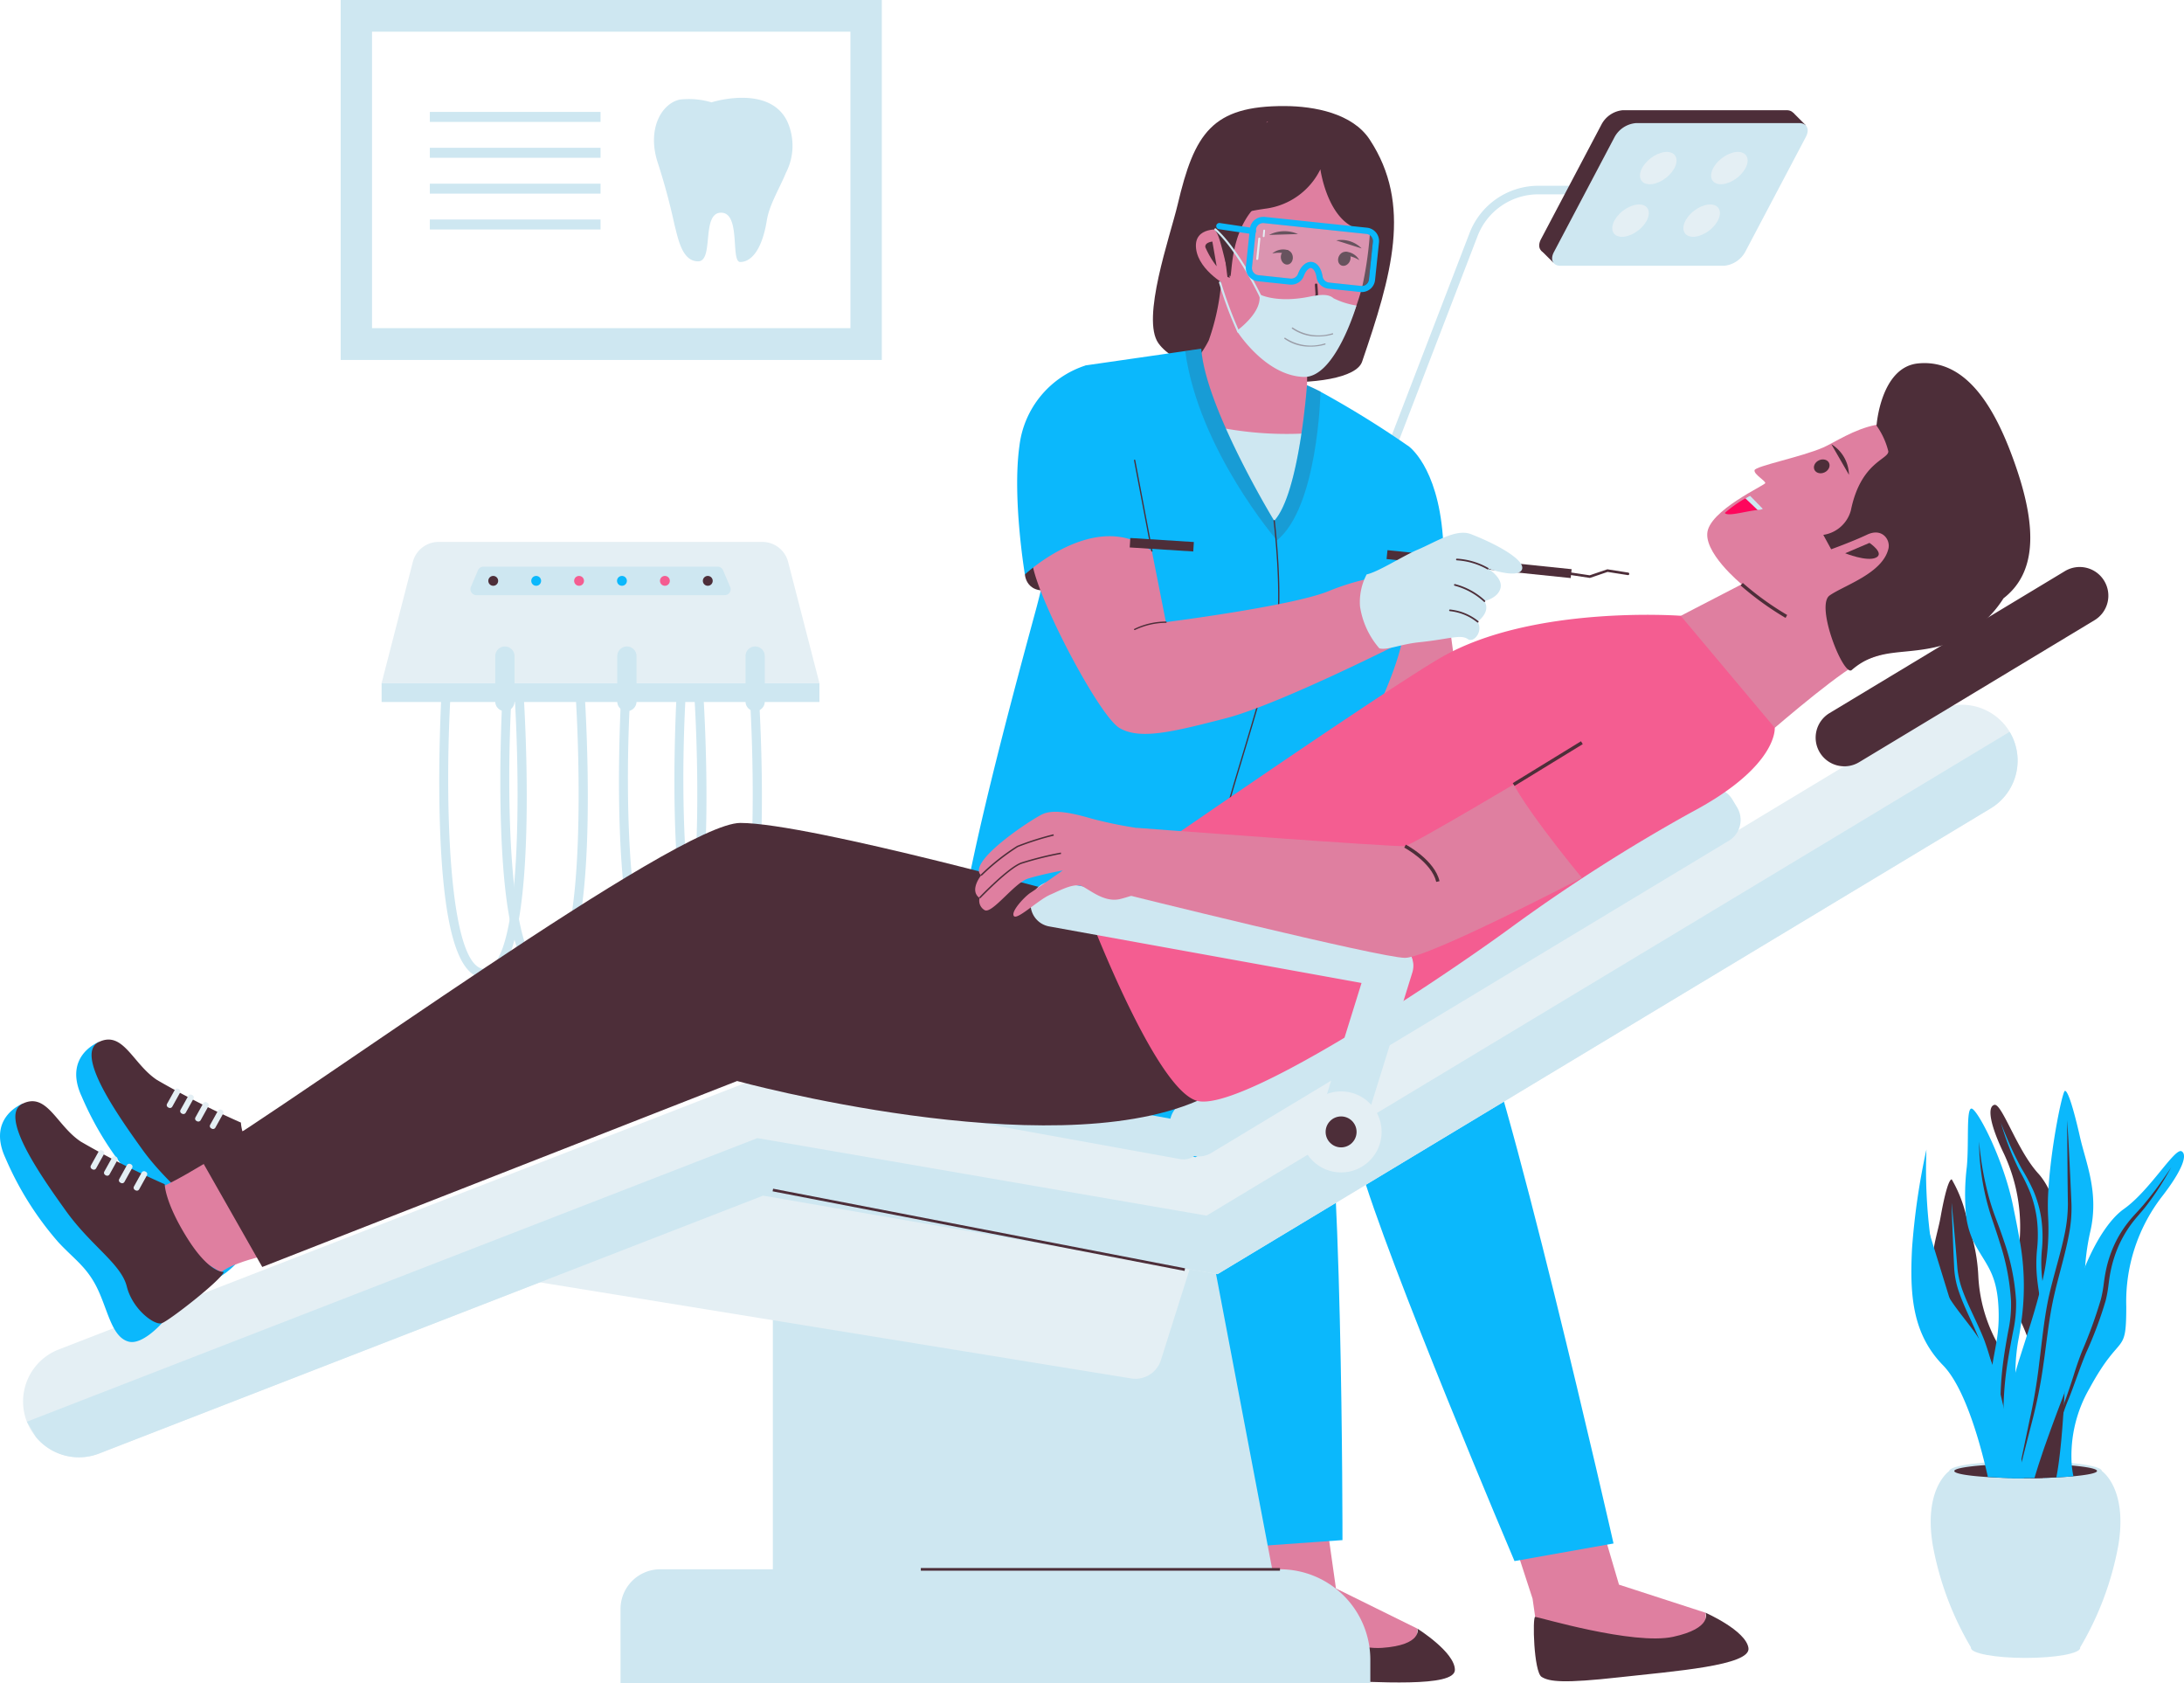 <?xml version="1.0" encoding="UTF-8"?>
<svg xmlns="http://www.w3.org/2000/svg" width="222.038" height="171.085" viewBox="0 0 222.038 171.085">
  <g data-name="Group 86">
    <g data-name="Group 75">
      <path data-name="Path 181" d="m275.615 191.762-.815-.313 25.691-66.774a7.5 7.5 0 0 1 6.953-4.775h12.215v.871h-12.215a6.613 6.613 0 0 0-6.138 4.212z" transform="translate(-151.076 -101.019)" style="fill:#cee7f1"></path>
    </g>
    <g data-name="Group 85">
      <g data-name="Group 76">
        <path data-name="Path 182" d="M339.591 119.4h16.627a2.739 2.739 0 0 0 2.147-1.4l6.174-11.7c.41-.779.113-1.4-.666-1.4h-16.627a2.739 2.739 0 0 0-2.147 1.4l-6.174 11.7c-.41.77-.113 1.4.666 1.4z" transform="translate(-182.255 -93.7)" style="fill:#4d2e39"></path>
      </g>
      <g data-name="Group 77">
        <path data-name="Path 183" d="m339.09 131.979 1.271 1.26.753-1.061-.528-.968z" transform="translate(-182.425 -106.534)" style="fill:#4d2e39"></path>
      </g>
      <g data-name="Group 78">
        <path data-name="Path 184" d="m388.471 105.39 1.291 1.291-1.711.651-.261-1.219z" transform="translate(-206.172 -93.944)" style="fill:#4d2e39"></path>
      </g>
      <g data-name="Group 79">
        <path data-name="Path 185" d="M342.151 121.961h16.627a2.739 2.739 0 0 0 2.147-1.4l6.174-11.7c.41-.779.113-1.4-.666-1.4h-16.627a2.739 2.739 0 0 0-2.147 1.4l-6.174 11.7c-.41.769-.113 1.4.666 1.4z" transform="translate(-183.503 -94.948)" style="fill:#cee7f1"></path>
      </g>
      <g data-name="Group 84">
        <g data-name="Group 80" transform="translate(173.356 14.781)">
          <ellipse data-name="Ellipse 23" cx="2.132" cy="1.266" rx="2.132" ry="1.266" transform="rotate(-37.608 3.82 1.301)" style="fill:#e4eff4"></ellipse>
        </g>
        <g data-name="Group 81" transform="translate(166.126 14.782)">
          <ellipse data-name="Ellipse 24" cx="2.132" cy="1.266" rx="2.132" ry="1.266" transform="rotate(-37.608 3.82 1.301)" style="fill:#e4eff4"></ellipse>
        </g>
        <g data-name="Group 82" transform="translate(170.539 20.121)">
          <ellipse data-name="Ellipse 25" cx="2.132" cy="1.266" rx="2.132" ry="1.266" transform="rotate(-37.608 3.82 1.301)" style="fill:#e4eff4"></ellipse>
        </g>
        <g data-name="Group 83" transform="translate(163.309 20.123)">
          <ellipse data-name="Ellipse 26" cx="2.132" cy="1.266" rx="2.132" ry="1.266" transform="rotate(-37.608 3.82 1.301)" style="fill:#e4eff4"></ellipse>
        </g>
      </g>
    </g>
  </g>
  <g data-name="Group 152">
    <g data-name="Group 94">
      <g data-name="Group 87">
        <path data-name="Path 186" d="m288.9 390.382-1.153-8.152-8.837 1.97 1.09 6.315-.005 1.87 1.737 4.55 15.079.866.384-3.325z" transform="translate(-153.08 -228.935)" style="fill:#df7fa0"></path>
      </g>
      <g data-name="Group 88">
        <path data-name="Path 187" d="m344.315 389.876-2.326-7.9-8.449 3.224 1.988 6.1.266 1.85 2.377 4.248 15.044-1.322-.1-3.346z" transform="translate(-179.719 -228.813)" style="fill:#df7fa0"></path>
      </g>
      <g data-name="Group 89">
        <path data-name="Path 188" d="M355.127 402.96s4.1 1.8 4.365 3.587-7.578 2.357-13.153 2.977-7.086.461-7.88-.046-.943-6.1-.651-6.1 9.981 2.91 14.029 2.029 3.29-2.447 3.29-2.447z" transform="translate(-181.733 -239.044)" style="fill:#4d2e39"></path>
      </g>
      <g data-name="Group 92">
        <g data-name="Group 90">
          <path data-name="Path 189" d="M245.97 276.454c8.659 5.554 8.547 7.978 18.021 9.023 6.471.717 11.1.794 11.1.794.046.169.092.348.143.538 2.777 9.833 15.756 40.366 15.756 40.366l10.068-1.788s-11.185-49.281-14.716-55.419-18.815-11.657-18.815-11.657l-15.3 3.167z" transform="translate(-137.018 -168.51)" style="fill:#0bb8fc"></path>
        </g>
        <g data-name="Group 91">
          <path data-name="Path 190" d="M240.974 265.854c.461 0 16.325 6.861 17.949 12.1 2.3 7.414 2.265 50.48 2.265 50.48l-11.513.815s-4.683-25.629-6.984-38.823c0 0-13.747 5.964-19.358-2.116-5.728-8.26-.256-23.047-.256-23.047z" transform="translate(-124.705 -171.899)" style="fill:#0bb8fc"></path>
        </g>
      </g>
      <g data-name="Group 93">
        <path data-name="Path 191" d="M297.694 404.14s3.8 2.377 3.8 4.181-7.839 1.235-13.445 1.045-7.076-.569-7.793-1.189-.046-6.174.236-6.128 9.453 4.325 13.588 4.038 3.614-1.947 3.614-1.947z" transform="translate(-153.582 -238.599)" style="fill:#4d2e39"></path>
      </g>
    </g>
    <g data-name="Group 127">
      <g data-name="Group 114">
        <g data-name="Group 113">
          <g data-name="Group 96">
            <g data-name="Group 95">
              <path data-name="Path 192" d="M262.655 128.2c3.264 4.55 19.573 5.185 20.705 1.87 2.992-8.752 5.129-15.966.769-22.581-1.747-2.659-5.621-3.387-8.618-3.4-7.409-.036-9.2 2.772-10.9 10-.777 3.271-3.739 11.623-1.956 14.111z" transform="translate(-144.881 -93.309)" style="fill:#4d2e39"></path>
            </g>
          </g>
          <g data-name="Group 97">
            <path data-name="Path 193" d="m266.69 148.088 3.013 3.617s2.547 4.181 2.623 4.171 7.112-1.383 7.112-1.383l.548-3.981.108-10.084-8.685-2.777-.082-.031a23.4 23.4 0 0 1-1.317 6.641 10.357 10.357 0 0 1-3.32 3.827z" transform="translate(-147.123 -109.659)" style="fill:#df7fa0"></path>
          </g>
          <g data-name="Group 98">
            <path data-name="Path 194" d="M273.12 167.38a35.6 35.6 0 0 0 11.877.676c7.05-.676-3.4 12.072-3.4 12.072s-6.492-1.061-6.42-1.45-2.057-11.298-2.057-11.298z" transform="translate(-150.258 -124.171)" style="fill:#cee7f1"></path>
          </g>
          <g data-name="Group 99">
            <path data-name="Path 195" d="M275.818 114.815s-.318 16.079 7.173 17.262c3.336.528 6.015-3.761 7.112-8.3a37.716 37.716 0 0 0 .7-11.1l-10.412-5.5z" transform="translate(-151.573 -94.812)" style="fill:#df7fa0"></path>
          </g>
          <g data-name="Group 100">
            <path data-name="Path 196" d="M286.419 153.064a3.546 3.546 0 0 1-.569-.046 6.1 6.1 0 0 1-4.14-2.931.063.063 0 1 1 .108-.067 5.972 5.972 0 0 0 4.053 2.874 3.5 3.5 0 0 0 1.178-.015.068.068 0 0 1 .077.051.064.064 0 0 1-.051.077 4 4 0 0 1-.656.057z" transform="translate(-154.441 -115.691)" style="fill:#4d2e39"></path>
          </g>
          <g data-name="Group 101" transform="translate(135.8 25.376)">
            <ellipse data-name="Ellipse 27" cx=".738" cy=".61" rx=".738" ry=".61" transform="rotate(-63.97 1.061 .663)" style="fill:#4d2e39"></ellipse>
          </g>
          <g data-name="Group 102">
            <path data-name="Path 197" d="M273.481 118.137c.845-2.116 3.366-2.6 5.452-2.9a7.231 7.231 0 0 0 5.585-4s.927 6.8 5.447 6.179c0 0 1.537-13.081-7.7-11.754-11.665 1.674-8.784 12.475-8.784 12.475z" transform="translate(-150.28 -94.029)" style="fill:#4d2e39"></path>
          </g>
          <g data-name="Group 107">
            <g data-name="Group 106">
              <g data-name="Group 103">
                <path data-name="Path 198" d="M293.038 141.068a.686.686 0 0 1-.1-.005l-.179-.026a.127.127 0 0 1 .036-.251l.179.026a.485.485 0 0 0 .395-.123.471.471 0 0 0 .149-.384l-.061-.876a.127.127 0 0 1 .118-.138h.01a.128.128 0 0 1 .128.118l.061.876a.734.734 0 0 1-.231.589.761.761 0 0 1-.505.194z" transform="translate(-159.779 -110.474)" style="fill:#4d2e39"></path>
              </g>
              <g data-name="Group 104">
                <path data-name="Path 199" d="M288.081 129.191a3.431 3.431 0 0 0-2.941.087z" transform="translate(-156.119 -105.402)" style="fill:#4d2e39"></path>
              </g>
              <g data-name="Group 105">
                <path data-name="Path 200" d="M298.47 130.692a2.886 2.886 0 0 1 2.582.815z" transform="translate(-162.619 -106.257)" style="fill:#4d2e39"></path>
              </g>
            </g>
          </g>
          <g data-name="Group 108">
            <path data-name="Path 201" d="M273.23 128.574s-2.859-.4-2.588 1.927 3.31 3.868 3.31 3.868z" transform="translate(-149.042 -105.236)" style="fill:#df7fa0"></path>
          </g>
          <g data-name="Group 109">
            <path data-name="Path 202" d="M273.12 122.42a2.739 2.739 0 0 1 .83.943c.492.769 1.127 4.463 1.373 4.442s-.128-5.3 3.464-7.86-2.111-2.716-2.111-2.716a26.665 26.665 0 0 0-2.967 2.429c-.015.252-.589 2.762-.589 2.762z" transform="translate(-150.258 -99.717)" style="fill:#4d2e39"></path>
          </g>
          <g data-name="Group 110">
            <path data-name="Path 203" d="M300.21 132.98a1.671 1.671 0 0 1 1.455.861 2.976 2.976 0 0 0-1.23-.451z" transform="translate(-163.468 -107.396)" style="fill:#4d2e39"></path>
          </g>
          <g data-name="Group 111" transform="translate(130.14 25.356)">
            <ellipse data-name="Ellipse 28" cx=".61" cy=".738" rx=".61" ry=".738" transform="rotate(-6.28 1.212 .067)" style="fill:#4d2e39"></ellipse>
          </g>
          <g data-name="Group 112">
            <path data-name="Path 204" d="M287.445 132.628a1.677 1.677 0 0 0-1.665.318 2.989 2.989 0 0 1 1.312-.01z" transform="translate(-156.431 -107.178)" style="fill:#4d2e39"></path>
          </g>
        </g>
      </g>
      <g data-name="Group 115">
        <path data-name="Path 205" d="m312.605 204.58 1.061 7.88 7.317 2.06 2.434 4.34s-12.307 8.075-14.972 7.66-4.535-18.031-4.535-18.031l3.392-5.98z" transform="translate(-165.271 -141.301)" style="fill:#df7fa0"></path>
      </g>
      <g data-name="Group 116">
        <path data-name="Path 206" d="M309.674 171.52s2.962 2 3.51 9.192.646 8.757.646 8.757-6.082 1.937-6.912 1.752-.369-18.067-.369-18.067z" transform="translate(-166.496 -126.19)" style="fill:#0bb8fc"></path>
      </g>
      <g data-name="Group 117">
        <path data-name="Path 207" d="M269.386 175.528c.21 6.979-2.07 10.919-4.9 17.211A154.794 154.794 0 0 0 259 207.5s-5.872 5.165-12.384 5.165c-5.708 0-22.786-1.4-22.786-1.4 1.245-8.854 5.944-25.993 7.742-32.629s5.037-24.717 5.037-24.717l10.1-1.455 1.64-.236c.42 6.01 7.414 17.488 7.414 17.488 2.557-2.767 3.331-13.778 3.331-13.778.42.174.881.4 1.373.646v.01a99.334 99.334 0 0 1 8.931 5.523s-.212 6.422-.012 13.411z" transform="translate(-126.223 -116.784)" style="fill:#0bb8fc"></path>
      </g>
      <g data-name="Group 118" style="opacity:.2">
        <path data-name="Path 208" d="M282.258 156.59v.01c-.01.379-.3 11.764-4.432 15.11 0 0-7.962-9.223-9.325-19.235l1.64-.236c.42 6.01 7.414 17.488 7.414 17.488 2.557-2.767 3.331-13.778 3.331-13.778.414.17.88.4 1.372.641z" transform="translate(-148.005 -116.788)" style="fill:#4d2e39"></path>
      </g>
      <g data-name="Group 119">
        <path data-name="Path 209" d="M270.816 228.6h-.016a.065.065 0 0 1-.051-.077c.021-.1 2.229-10.191 3.5-14.567.3-1.045.681-2.29 1.076-3.607 1.281-4.258 2.874-9.561 3.438-12.518.728-3.817-.174-11.447-.184-11.524a.064.064 0 0 1 .056-.072.067.067 0 0 1 .072.056c.01.077.912 7.727.184 11.564-.564 2.962-2.157 8.265-3.443 12.528-.395 1.317-.769 2.562-1.076 3.607-1.276 4.371-3.479 14.459-3.5 14.557a.065.065 0 0 1-.056.053z" transform="translate(-149.102 -133.367)" style="fill:#4d2e39"></path>
      </g>
      <g data-name="Group 120">
        <path data-name="Path 210" d="M236.7 191.822s.128 2.787 4.207 1.061.318-6.523.318-6.523l-4.524 2.255z" transform="translate(-132.499 -133.426)" style="fill:#4d2e39"></path>
      </g>
      <g data-name="Group 121">
        <path data-name="Path 211" d="m250.281 190.317 1.43 7.235s12.717-1.614 16.5-3.136a24.131 24.131 0 0 1 6.8-1.706l1.173 6.651s-12.856 6.533-18.389 7.962-8.711 2.188-10.786 1-8.388-13.214-8.895-16.811 9.172-3.32 9.172-3.32z" transform="translate(-133.177 -134.318)" style="fill:#df7fa0"></path>
      </g>
      <g data-name="Group 122">
        <path data-name="Path 212" d="M242.137 155.53a9.807 9.807 0 0 0-6.748 8.167c-.748 5.3.553 13.086.553 13.086s7.281-6.82 12.9-2.4l-1.2-12.717z" transform="translate(-131.746 -118.393)" style="fill:#0bb8fc"></path>
      </g>
      <g data-name="Group 123">
        <path data-name="Path 213" d="M311.469 227.789a.046.046 0 0 1-.026-.005.069.069 0 0 1-.036-.082c1.286-3.069 5.831-5.857 5.877-5.882a.061.061 0 0 1 .087.02.06.06 0 0 1-.021.087c-.046.026-4.56 2.793-5.826 5.821a.06.06 0 0 1-.055.041z" transform="translate(-168.926 -150.711)" style="fill:#4d2e39"></path>
      </g>
      <g data-name="Group 124">
        <path data-name="Path 214" d="M258.4 207.206a.071.071 0 0 1-.056-.031.06.06 0 0 1 .021-.087 7.379 7.379 0 0 1 3.213-.748.067.067 0 1 1 0 .133 7.417 7.417 0 0 0-3.146.728.18.18 0 0 1-.032.005z" transform="translate(-143.045 -143.168)" style="fill:#4d2e39"></path>
      </g>
      <g data-name="Group 125">
        <path data-name="Rectangle 35" transform="rotate(3.62 -807.725 1845.567)" style="fill:#4d2e39" d="M0 0h6.471v.963H0z"></path>
      </g>
      <g data-name="Group 126">
        <path data-name="Path 215" d="M260.153 183.574a.061.061 0 0 1-.061-.051l-1.752-9.218a.068.068 0 0 1 .051-.077.064.064 0 0 1 .077.051l1.752 9.218a.068.068 0 0 1-.051.077z" transform="translate(-143.05 -127.509)" style="fill:#4d2e39"></path>
      </g>
    </g>
    <g data-name="Group 128">
      <path data-name="Path 216" d="M281.015 141.41s1.711.943 5.108.251c1.342-.272 1.993-.231 2.449.164a8.14 8.14 0 0 0 2.326.738s-2.152 7.327-5.329 7.255c-3.956-.092-6.84-4.693-6.84-4.693s2.681-1.886 2.286-3.715z" transform="translate(-152.993 -111.507)" style="fill:#cee7f1"></path>
    </g>
    <g data-name="Group 129" style="opacity:.4">
      <path data-name="Path 217" d="M292.333 148.928a4.436 4.436 0 0 1-2.664-.8.07.07 0 0 1-.01-.092.065.065 0 0 1 .092-.01 4.7 4.7 0 0 0 4.022.574.063.063 0 0 1 .031.123 5.369 5.369 0 0 1-1.471.205z" transform="translate(-158.315 -114.727)" style="fill:#4d2e39"></path>
    </g>
    <g data-name="Group 130" style="opacity:.4">
      <path data-name="Path 218" d="M290.823 150.94a4.436 4.436 0 0 1-2.664-.8.066.066 0 0 1 .082-.1 4.7 4.7 0 0 0 4.022.574.063.063 0 1 1 .031.123 5.315 5.315 0 0 1-1.471.203z" transform="translate(-157.578 -115.708)" style="fill:#4d2e39"></path>
    </g>
    <g data-name="Group 131">
      <path data-name="Path 219" d="M279.073 135.567a.105.105 0 0 1-.1-.061c-.02-.046-2.214-4.76-4.658-6.979a.105.105 0 1 1 .143-.154c2.48 2.249 4.688 7 4.709 7.045a.1.1 0 0 1-.051.138.15.15 0 0 1-.043.011z" transform="translate(-150.825 -105.137)" style="fill:#cee7f1"></path>
    </g>
    <g data-name="Group 132">
      <path data-name="Path 220" d="M277.179 144.113a.107.107 0 0 1-.087-.046 38.6 38.6 0 0 1-1.886-5.057.112.112 0 0 1 .067-.133.115.115 0 0 1 .133.067 41.156 41.156 0 0 0 1.855 5 .107.107 0 0 1-.026.149.077.077 0 0 1-.056.02z" transform="translate(-151.272 -110.27)" style="fill:#cee7f1"></path>
    </g>
    <g data-name="Group 133">
      <path data-name="Path 221" d="M273.2 130.97s-.794.077-.712.574a8.841 8.841 0 0 0 1.148 1.937z" transform="translate(-149.944 -106.417)" style="fill:#4d2e39"></path>
    </g>
    <g data-name="Group 136">
      <g data-name="Group 134" style="opacity:.2">
        <path data-name="Path 222" d="m294.038 129.212-.4 3.817a.737.737 0 0 1-.81.656l-3.254-.343a.745.745 0 0 1-.651-.64c-.123-.8-.543-1.4-1.107-1.455s-1.1.436-1.378 1.194a.744.744 0 0 1-.769.492l-3.259-.343a.737.737 0 0 1-.656-.81l.4-3.817a.737.737 0 0 1 .81-.656l10.417 1.1a.737.737 0 0 1 .657.805z" transform="translate(-154.467 -104.628)" style="fill:#cee7f1"></path>
      </g>
      <g data-name="Group 135">
        <path data-name="Path 223" d="M282.291 126.7a.388.388 0 0 1 .077.005l10.417 1.1a.737.737 0 0 1 .656.81l-.4 3.817a.738.738 0 0 1-.733.661.387.387 0 0 1-.077-.005l-3.254-.343a.745.745 0 0 1-.651-.64c-.123-.8-.543-1.4-1.107-1.455a.557.557 0 0 0-.092-.005c-.528 0-1.025.482-1.291 1.2a.748.748 0 0 1-.692.5.388.388 0 0 1-.077-.005l-3.259-.343a.737.737 0 0 1-.656-.81l.4-3.817a.746.746 0 0 1 .739-.67zm0-.63a1.362 1.362 0 0 0-1.358 1.225l-.4 3.817a1.364 1.364 0 0 0 1.214 1.5l3.259.343a1.3 1.3 0 0 0 .143.005 1.391 1.391 0 0 0 1.286-.907c.19-.512.5-.789.7-.789.225.021.487.354.574.927a1.375 1.375 0 0 0 1.2 1.173l3.254.343a1.341 1.341 0 0 0 .143.005 1.362 1.362 0 0 0 1.358-1.225l.4-3.817a1.364 1.364 0 0 0-1.214-1.5l-10.417-1.1c-.056 0-.1-.005-.149-.005z" transform="translate(-153.868 -104.027)" style="fill:#0bb8fc"></path>
      </g>
    </g>
    <g data-name="Group 137">
      <path data-name="Path 224" d="M278.382 128.425a.142.142 0 0 1-.046-.005l-3.412-.507a.314.314 0 0 1-.266-.359.321.321 0 0 1 .359-.266l3.412.507a.314.314 0 0 1 .266.359.318.318 0 0 1-.313.271z" transform="translate(-151.005 -104.62)" style="fill:#0bb8fc"></path>
    </g>
    <g data-name="Group 138">
      <path data-name="Path 225" d="M282.691 132.449h-.01a.1.1 0 0 1-.092-.118l.21-2.05a.1.1 0 0 1 .118-.092.1.1 0 0 1 .092.118l-.21 2.05a.114.114 0 0 1-.108.092z" transform="translate(-154.873 -106.036)" style="fill:#e4eff4"></path>
    </g>
    <g data-name="Group 139">
      <path data-name="Path 226" d="M283.982 129.367h-.01a.088.088 0 0 1-.082-.1l.051-.569a.09.09 0 1 1 .179.015l-.051.569a.089.089 0 0 1-.087.085z" transform="translate(-155.508 -105.269)" style="fill:#e4eff4"></path>
    </g>
    <g data-name="Group 151">
      <g data-name="Group 144">
        <g data-name="Group 141">
          <g data-name="Group 140">
            <path data-name="Rectangle 36" transform="rotate(-84.105 101.978 -49.725)" style="fill:#4d2e39" d="M0 0h.907v18.82H0z"></path>
          </g>
        </g>
        <g data-name="Group 143">
          <g data-name="Group 142">
            <path data-name="Path 227" d="m346.863 196.856-.031-.005-1.9-.287a.129.129 0 0 1-.108-.149.12.12 0 0 1 .149-.108l1.865.282 1.8-.61.031.005 2.085.328a.129.129 0 0 1 .108.149.126.126 0 0 1-.149.108l-2.055-.323z" transform="translate(-185.223 -138.116)" style="fill:#4d2e39"></path>
          </g>
        </g>
      </g>
      <g data-name="Group 150">
        <g data-name="Group 149">
          <g data-name="Group 145">
            <path data-name="Path 228" d="M314.1 199.545c-.728-.518-1.875 0-4.985.323-1.875.195-3.2.83-4.012.615a8.377 8.377 0 0 1-1.968-4.273 6.061 6.061 0 0 1 .676-3.243c1.214-.266 3.669-1.87 5.155-2.5 1.86-.784 3.925-2.178 5.442-1.594 2.572.989 5.611 2.654 5.185 3.612s-3.469-.123-3.469-.123 1.542.927 1.3 1.978-1.645 1.337-1.645 1.337c.7 1.122-.687 2.085-.687 2.085.59 1.03-.409 2.198-.992 1.783z" transform="translate(-164.869 -134.585)" style="fill:#cee7f1"></path>
          </g>
          <g data-name="Group 146">
            <path data-name="Path 229" d="M323.775 205.281a.077.077 0 0 1-.056-.02 5.281 5.281 0 0 0-2.777-1.138.082.082 0 0 1-.072-.092.079.079 0 0 1 .092-.072 5.437 5.437 0 0 1 2.874 1.178.082.082 0 0 1 .005.118.121.121 0 0 1-.066.026z" transform="translate(-173.54 -142.007)" style="fill:#4d2e39"></path>
          </g>
          <g data-name="Group 147">
            <path data-name="Path 230" d="M324.929 200.73a.082.082 0 0 1-.056-.026 7.084 7.084 0 0 0-2.967-1.624.086.086 0 0 1-.067-.1.079.079 0 0 1 .1-.067 7.077 7.077 0 0 1 3.049 1.67.082.082 0 0 1 0 .118.06.06 0 0 1-.059.029z" transform="translate(-174.013 -139.547)" style="fill:#4d2e39"></path>
          </g>
          <g data-name="Group 148">
            <path data-name="Path 231" d="M325.463 194.961a.149.149 0 0 1-.046-.01 7.2 7.2 0 0 0-3.095-.912.085.085 0 0 1-.082-.087.081.081 0 0 1 .082-.082h.005a7.268 7.268 0 0 1 3.177.938.079.079 0 0 1 .026.113.069.069 0 0 1-.067.04z" transform="translate(-174.209 -137.088)" style="fill:#4d2e39"></path>
          </g>
        </g>
      </g>
    </g>
  </g>
  <g data-name="Group 171">
    <g data-name="Group 153">
      <path data-name="Path 232" d="M153.561 204.9H109.05l3.177-12.323a2.709 2.709 0 0 1 2.623-2.029h32.905a2.713 2.713 0 0 1 2.623 2.029z" transform="translate(-70.254 -135.469)" style="fill:#e4eff4"></path>
    </g>
    <g data-name="Group 154">
      <path data-name="Rectangle 37" style="fill:#cee7f1" d="M0 0h44.511v1.916H0z" transform="translate(38.796 69.433)"></path>
    </g>
    <g data-name="Group 163">
      <g data-name="Group 155">
        <path data-name="Path 233" d="M152.51 198.35h-25.23a.606.606 0 0 1-.558-.845l.717-1.686a.609.609 0 0 1 .559-.369h23.8a.6.6 0 0 1 .559.369l.717 1.686a.6.6 0 0 1-.564.845z" transform="translate(-78.846 -137.858)" style="fill:#cee7f1"></path>
      </g>
      <g data-name="Group 162">
        <g data-name="Group 156" transform="translate(49.643 58.535)">
          <circle data-name="Ellipse 29" cx=".502" cy=".502" r=".502" style="fill:#4d2e39"></circle>
        </g>
        <g data-name="Group 157" transform="translate(54.009 58.535)">
          <circle data-name="Ellipse 30" cx=".502" cy=".502" r=".502" style="fill:#0bb8fc"></circle>
        </g>
        <g data-name="Group 158" transform="translate(58.369 58.535)">
          <circle data-name="Ellipse 31" cx=".502" cy=".502" r=".502" style="fill:#f45d91"></circle>
        </g>
        <g data-name="Group 159" transform="translate(62.729 58.535)">
          <circle data-name="Ellipse 32" cx=".502" cy=".502" r=".502" style="fill:#0bb8fc"></circle>
        </g>
        <g data-name="Group 160" transform="translate(67.095 58.535)">
          <circle data-name="Ellipse 33" cx=".502" cy=".502" r=".502" style="fill:#f45d91"></circle>
        </g>
        <g data-name="Group 161" transform="translate(71.455 58.535)">
          <circle data-name="Ellipse 34" cx=".502" cy=".502" r=".502" style="fill:#4d2e39"></circle>
        </g>
      </g>
    </g>
    <g data-name="Group 164">
      <path data-name="Path 234" d="M125.116 249.432a1.064 1.064 0 0 1-.128-.005c-2.588-.164-4.032-5.021-4.406-14.849-.272-7.035.138-14.121.143-14.188l.922.056c-.63 10.724-.261 27.828 3.4 28.063a1.2 1.2 0 0 0 .912-.395c3.079-3.09 2.613-21.013 2.173-27.664l.922-.061c.067.994 1.568 24.359-2.439 28.376a2.113 2.113 0 0 1-1.499.667z" transform="translate(-75.832 -150.019)" style="fill:#cee7f1"></path>
    </g>
    <g data-name="Group 165">
      <path data-name="Path 235" d="M137.236 249.432a1.064 1.064 0 0 1-.128-.005c-2.588-.164-4.032-5.021-4.407-14.849-.272-7.035.138-14.121.143-14.188l.922.056c-.63 10.724-.261 27.828 3.4 28.063a1.2 1.2 0 0 0 .912-.395c3.079-3.09 2.613-21.013 2.172-27.664l.922-.061c.067.994 1.568 24.359-2.439 28.376a2.113 2.113 0 0 1-1.497.667z" transform="translate(-81.742 -150.019)" style="fill:#cee7f1"></path>
    </g>
    <g data-name="Group 166">
      <path data-name="Path 236" d="M160.776 249.432a1.064 1.064 0 0 1-.128-.005c-2.588-.164-4.032-5.021-4.406-14.849-.272-7.035.138-14.121.143-14.188l.922.056c-.63 10.724-.261 27.828 3.4 28.063a1.2 1.2 0 0 0 .912-.395c3.079-3.09 2.613-21.013 2.173-27.664l.922-.061c.067.994 1.568 24.359-2.439 28.376a2.113 2.113 0 0 1-1.499.667z" transform="translate(-93.22 -150.019)" style="fill:#cee7f1"></path>
    </g>
    <g data-name="Group 167">
      <path data-name="Path 237" d="M171.776 249.432a1.064 1.064 0 0 1-.128-.005c-2.588-.164-4.032-5.021-4.406-14.849-.272-7.035.138-14.121.143-14.188l.922.056c-.63 10.724-.261 27.828 3.4 28.063a1.2 1.2 0 0 0 .912-.395c3.079-3.09 2.613-21.013 2.173-27.664l.922-.061c.067.994 1.568 24.359-2.439 28.376a2.113 2.113 0 0 1-1.499.667z" transform="translate(-98.584 -150.019)" style="fill:#cee7f1"></path>
    </g>
    <g data-name="Group 168">
      <path data-name="Path 238" d="M182.239 217.864a.979.979 0 0 1-.979-.979v-4.617a.979.979 0 0 1 .979-.979.979.979 0 0 1 .979.979v4.617a.979.979 0 0 1-.979.979z" transform="translate(-105.465 -145.582)" style="fill:#cee7f1"></path>
    </g>
    <g data-name="Group 169">
      <path data-name="Path 239" d="M156.789 217.864a.979.979 0 0 1-.979-.979v-4.617a.979.979 0 0 1 .979-.979.979.979 0 0 1 .979.979v4.617a.979.979 0 0 1-.979.979z" transform="translate(-93.055 -145.582)" style="fill:#cee7f1"></path>
    </g>
    <g data-name="Group 170">
      <path data-name="Path 240" d="M132.579 217.864a.979.979 0 0 1-.979-.979v-4.617a.979.979 0 0 1 .979-.979.979.979 0 0 1 .979.979v4.617a.979.979 0 0 1-.979.979z" transform="translate(-81.25 -145.582)" style="fill:#cee7f1"></path>
    </g>
  </g>
  <g data-name="Group 228">
    <g data-name="Group 172">
      <path data-name="Path 241" d="m230.581 321.559 7.286 38.285H186.68V319.1z" transform="translate(-108.108 -198.152)" style="fill:#cee7f1"></path>
    </g>
    <g data-name="Group 173">
      <path data-name="Path 242" d="m204.108 316.686-4.637 14.68a2.72 2.72 0 0 1-3.028 1.865L132 322.762l26.444-13.962z" transform="translate(-81.445 -193.129)" style="fill:#e4eff4"></path>
    </g>
    <g data-name="Group 174">
      <path data-name="Path 243" d="M156.46 405.925h76.227v-2.393a9.191 9.191 0 0 0-9.192-9.192H160.5a4.041 4.041 0 0 0-4.043 4.043z" transform="translate(-93.372 -234.84)" style="fill:#cee7f1"></path>
    </g>
    <g data-name="Group 175">
      <path data-name="Rectangle 38" style="fill:#4d2e39" d="M0 0h36.512v.272H0z" transform="translate(93.616 159.372)"></path>
    </g>
    <g data-name="Group 177">
      <g data-name="Group 176">
        <path data-name="Path 244" d="m237.943 233.387-78.6 47.339-46.2-7.978-67.508 26.209a5.685 5.685 0 0 1-7.332-3.223c-.01-.01-.01-.015-.01-.015a5.668 5.668 0 0 1 3.238-7.337l70.448-27.341 45.131 7.793 74.972-45.167a5.675 5.675 0 0 1 5.862 9.72z" transform="translate(-35.563 -151.221)" style="fill:#e4eff4"></path>
      </g>
    </g>
    <g data-name="Group 178">
      <path data-name="Path 245" d="m238.31 236-78.6 47.339-46.2-7.978L46 301.573a5.66 5.66 0 0 1-6.4-1.66c-.533-.892-.866-1.465-.927-1.563-.01-.01-.01-.015-.01-.015l74.27-28.822 45.664 7.88 81.643-49.173a5.673 5.673 0 0 1-1.93 7.78z" transform="translate(-35.931 -153.837)" style="fill:#cee7f1"></path>
    </g>
    <g data-name="Group 179">
      <path data-name="Path 246" d="m266.28 275.591-.487-.81a2.465 2.465 0 0 1 .835-3.382l52.622-31.737a2.465 2.465 0 0 1 3.382.835l.487.81a2.465 2.465 0 0 1-.835 3.382l-52.622 31.737a2.455 2.455 0 0 1-3.382-.835z" transform="translate(-146.512 -159.244)" style="fill:#cee7f1"></path>
    </g>
    <g data-name="Group 180">
      <path data-name="Path 247" d="M179.42 291.678a1.931 1.931 0 0 1 2.244-1.558l43.558 7.891a1.931 1.931 0 0 1 1.558 2.244 1.931 1.931 0 0 1-2.244 1.558l-43.558-7.891a1.931 1.931 0 0 1-1.558-2.244z" transform="translate(-104.552 -184.005)" style="fill:#cee7f1"></path>
    </g>
    <g data-name="Group 181">
      <path data-name="Path 248" d="M394.011 214.377a2.91 2.91 0 0 1 .989-4l23.928-14.429a2.91 2.91 0 0 1 4 .989 2.91 2.91 0 0 1-.989 4l-23.928 14.429a2.914 2.914 0 0 1-4-.989z" transform="translate(-209.001 -137.898)" style="fill:#4d2e39"></path>
    </g>
    <g data-name="Group 193">
      <g data-name="Group 192">
        <g data-name="Group 190">
          <g data-name="Group 182">
            <path data-name="Path 249" d="m373.825 198.881-10.135-11.436 7.8-4.038s-4.1-3.351-3.428-5.549c.369-1.194 2.034-2.424 3.494-3.331.195-.123.384-.241.569-.348.963-.569 1.722-.963 1.758-1.045.092-.215-1.168-.892-1.086-1.317s4.76-1.342 6.989-2.316 8.034-5.518 12.138 1.112 7.214 12.564 3.418 15.971-9.382 3.3-12.261 5.011-9.256 7.286-9.256 7.286z" transform="translate(-194.421 -124.022)" style="fill:#df7fa0"></path>
          </g>
          <g data-name="Group 183">
            <path data-name="Path 250" d="M398 186.273c-.835.722-3.72-6.543-2.249-7.578s5.406-2.239 5.985-4.781c.2-.881-.635-2.126-2.173-1.4S395.909 174 395.909 174l-.8-1.465a3.415 3.415 0 0 0 2.8-2.475c1-4.924 3.812-5.17 3.812-6.01a7.645 7.645 0 0 0-1.2-2.618s.415-5.954 4.232-6.323c5.149-.5 8.065 5.026 9.961 10.56 2.208 6.441 1.947 10.816-1.286 13.317a11.459 11.459 0 0 1-6.026 4.729c-3.945 1.164-6.615.134-9.402 2.558z" transform="translate(-209.742 -118.172)" style="fill:#4d2e39"></path>
          </g>
          <g data-name="Group 184">
            <path data-name="Path 251" d="M396.7 171.16a3.735 3.735 0 0 1 1.793 3.11z" transform="translate(-210.517 -126.014)" style="fill:#4d2e39"></path>
          </g>
          <g data-name="Group 185" transform="translate(184.18 46.44)">
            <ellipse data-name="Ellipse 35" cx=".82" cy=".676" rx=".82" ry=".676" transform="rotate(-25.025 1.564 .347)" style="fill:#4d2e39"></ellipse>
          </g>
          <g data-name="Group 186">
            <path data-name="Path 252" d="M379.454 182.7c-.184-.026-.292.1-.548.123-1.225.113-3.059.7-3.336.3a12.289 12.289 0 0 1 2.091-1.486c.251-.149.425-.251.482-.277z" transform="translate(-200.214 -130.987)" style="fill:#fe065c"></path>
          </g>
          <g data-name="Group 188">
            <g data-name="Group 187">
              <path data-name="Path 253" d="M381.443 182.7a1.377 1.377 0 0 1-.548.123l-1.245-1.184c.251-.149.425-.251.482-.277z" transform="translate(-202.203 -130.987)" style="fill:#cee7f1"></path>
            </g>
          </g>
          <g data-name="Group 189">
            <path data-name="Path 254" d="M401.92 190.74s1.583 1.061.656 1.5-3.126-.446-3.126-.446z" transform="translate(-211.858 -135.561)" style="fill:#4d2e39"></path>
          </g>
        </g>
        <g data-name="Group 191">
          <path data-name="Path 255" d="M383.27 202.241a30.686 30.686 0 0 1-4.57-3.3l.225-.251a29.75 29.75 0 0 0 4.509 3.254z" transform="translate(-201.74 -139.438)" style="fill:#4d2e39"></path>
        </g>
      </g>
    </g>
    <g data-name="Group 202">
      <g data-name="Group 194">
        <path data-name="Path 256" d="M84.676 312.7s-8.444-4.668-7.983-8.5c.225 1.214 6.5.031 10.57-2.531l6.323 7.8c-2.864 1.368-7.173 1.859-8.91 3.231z" transform="translate(-54.467 -189.653)" style="fill:#df7fa0"></path>
      </g>
      <g data-name="Group 201">
        <g data-name="Group 195">
          <path data-name="Path 257" d="M50.763 289.74s-3.669 1.383-1.757 5.529a32.272 32.272 0 0 0 5.365 8.541c1.629 1.763 2.931 2.526 4 4.76s1.465 4.929 3.177 5.365c1.4.354 3.356-1.87 3.356-1.87l-6.953-11.693z" transform="translate(-40.706 -183.836)" style="fill:#0bb8fc"></path>
        </g>
        <g data-name="Group 196">
          <path data-name="Path 258" d="M66.69 297.7a87.81 87.81 0 0 1-8.521-4.325c-2.475-1.624-3.433-5.057-5.918-3.868s1.834 7.332 4.4 10.909 5.605 5.36 6.184 7.681 2.813 3.971 3.551 3.73 6.062-4.391 6.313-5.216c0 0-1.44.21-3.73-3.453S66.69 297.7 66.69 297.7z" transform="translate(-42.196 -183.602)" style="fill:#4d2e39"></path>
        </g>
        <g data-name="Group 197">
          <path data-name="Path 259" d="m66.617 300.927-.067-.036a.262.262 0 0 1-.1-.359l.784-1.414a.275.275 0 0 1 .364-.108l.067.036a.262.262 0 0 1 .1.359l-.784 1.414a.275.275 0 0 1-.364.108z" transform="translate(-49.464 -188.342)" style="fill:#e4eff4"></path>
        </g>
        <g data-name="Group 198">
          <path data-name="Path 260" d="m69.287 302.127-.067-.036a.262.262 0 0 1-.1-.359l.784-1.414a.275.275 0 0 1 .364-.108l.067.036a.262.262 0 0 1 .1.359l-.784 1.414a.275.275 0 0 1-.364.108z" transform="translate(-50.766 -188.927)" style="fill:#e4eff4"></path>
        </g>
        <g data-name="Group 199">
          <path data-name="Path 261" d="m72.247 303.617-.067-.036a.262.262 0 0 1-.1-.359l.784-1.414a.275.275 0 0 1 .364-.108l.067.036a.262.262 0 0 1 .1.359l-.784 1.414a.276.276 0 0 1-.364.108z" transform="translate(-52.21 -189.654)" style="fill:#e4eff4"></path>
        </g>
        <g data-name="Group 200">
          <path data-name="Path 262" d="m75.167 305.087-.067-.036a.262.262 0 0 1-.1-.359l.784-1.414a.275.275 0 0 1 .364-.108l.067.036a.262.262 0 0 1 .1.359l-.784 1.414a.27.27 0 0 1-.364.108z" transform="translate(-53.633 -190.37)" style="fill:#e4eff4"></path>
        </g>
      </g>
    </g>
    <g data-name="Group 211">
      <g data-name="Group 203">
        <path data-name="Path 263" d="M69.556 323.239s-8.444-4.668-7.983-8.5c.225 1.214 5.067-1.742 9.136-4.3l7.757 9.576c-2.866 1.37-7.173 1.861-8.91 3.224z" transform="translate(-47.094 -193.929)" style="fill:#df7fa0"></path>
      </g>
      <g data-name="Group 210">
        <g data-name="Group 204">
          <path data-name="Path 264" d="M35.643 301.97s-3.669 1.383-1.757 5.529a32.272 32.272 0 0 0 5.365 8.541c1.629 1.763 2.931 2.526 4 4.76s1.465 4.929 3.177 5.365c1.4.354 3.356-1.87 3.356-1.87L42.831 312.6z" transform="translate(-33.333 -189.799)" style="fill:#0bb8fc"></path>
        </g>
        <g data-name="Group 205">
          <path data-name="Path 265" d="M51.57 309.93a87.817 87.817 0 0 1-8.521-4.325c-2.475-1.624-3.433-5.057-5.918-3.868s1.834 7.332 4.4 10.909 5.605 5.36 6.184 7.681 2.813 3.971 3.551 3.73 6.062-4.391 6.313-5.216c0 0-1.44.21-3.73-3.453s-2.279-5.458-2.279-5.458z" transform="translate(-34.823 -189.565)" style="fill:#4d2e39"></path>
        </g>
        <g data-name="Group 206">
          <path data-name="Path 266" d="m51.5 313.157-.067-.036a.262.262 0 0 1-.1-.359l.784-1.414a.275.275 0 0 1 .364-.108l.067.036a.262.262 0 0 1 .1.359l-.784 1.414a.267.267 0 0 1-.364.108z" transform="translate(-42.091 -194.305)" style="fill:#e4eff4"></path>
        </g>
        <g data-name="Group 207">
          <path data-name="Path 267" d="m54.167 314.357-.067-.036a.262.262 0 0 1-.1-.359l.784-1.414a.275.275 0 0 1 .364-.108l.067.036a.262.262 0 0 1 .1.359l-.784 1.414a.27.27 0 0 1-.364.108z" transform="translate(-43.393 -194.89)" style="fill:#e4eff4"></path>
        </g>
        <g data-name="Group 208">
          <path data-name="Path 268" d="m57.127 315.847-.067-.036a.262.262 0 0 1-.1-.359l.784-1.414a.275.275 0 0 1 .364-.108l.067.036a.262.262 0 0 1 .1.359l-.784 1.414a.267.267 0 0 1-.364.108z" transform="translate(-44.837 -195.617)" style="fill:#e4eff4"></path>
        </g>
        <g data-name="Group 209">
          <path data-name="Path 269" d="m60.047 317.317-.067-.036a.262.262 0 0 1-.1-.359l.784-1.414a.275.275 0 0 1 .364-.108l.067.036a.262.262 0 0 1 .1.359l-.784 1.414a.266.266 0 0 1-.364.108z" transform="translate(-46.26 -196.333)" style="fill:#e4eff4"></path>
        </g>
      </g>
    </g>
    <g data-name="Group 212">
      <path data-name="Path 270" d="M162.813 254.012s-27.761-7.722-34.822-7.722c-6.4 0-44.132 27.628-54.892 34.074l6.287 11.057 48.277-18.9s31.517 8.629 46.791 2.014z" transform="translate(-52.724 -162.648)" style="fill:#4d2e39"></path>
    </g>
    <g data-name="Group 213">
      <path data-name="Path 271" d="M308.969 205.106s-15.044-1.122-24.323 4.217c-6.518 3.751-36.466 24.559-36.466 24.559s7.209 19.4 11.641 20.531 24.123-11.964 31.686-17.472a174.244 174.244 0 0 1 18.518-11.846c8.869-4.683 8.5-8.6 8.5-8.6z" transform="translate(-138.096 -142.519)" style="fill:#f45d91"></path>
    </g>
    <g data-name="Group 218">
      <g data-name="Group 214">
        <path data-name="Path 272" d="M295.547 292.478a2.309 2.309 0 0 1-1.517-2.89l5.549-17.831a2.309 2.309 0 0 1 2.89-1.517 2.309 2.309 0 0 1 1.517 2.89l-5.549 17.831a2.309 2.309 0 0 1-2.89 1.517z" transform="translate(-160.402 -174.276)" style="fill:#cee7f1"></path>
      </g>
      <g data-name="Group 215">
        <path data-name="Path 273" d="M237.855 259.785a2.3 2.3 0 0 1 2.68-1.86l34.248 6.2a2.3 2.3 0 0 1 1.86 2.68 2.3 2.3 0 0 1-2.68 1.86l-34.253-6.2a2.3 2.3 0 0 1-1.855-2.68z" transform="translate(-133.043 -168.304)" style="fill:#cee7f1"></path>
      </g>
      <g data-name="Group 216" transform="translate(132.224 110.926)">
        <circle data-name="Ellipse 36" cx="4.12" cy="4.12" r="4.12" style="fill:#e4eff4"></circle>
      </g>
      <g data-name="Group 217" transform="translate(134.771 113.472)">
        <circle data-name="Ellipse 37" cx="1.573" cy="1.573" r="1.573" style="fill:#4d2e39"></circle>
      </g>
    </g>
    <g data-name="Group 219">
      <path data-name="Path 274" d="M302.427 246.8s-15.536 8.106-17.964 8.132-29.083-6.6-29.083-6.6l1.711-6.62s26.557 2 27.356 1.86 13.445-7.686 13.445-7.686z" transform="translate(-141.607 -157.577)" style="fill:#df7fa0"></path>
    </g>
    <g data-name="Group 220">
      <path data-name="Path 275" d="M356.819 220.479s1.7 4.878-4.381 9.474-12.43 8.757-12.43 8.757-7.481-9-7.568-11.124l12.646-8.285z" transform="translate(-179.183 -149.488)" style="fill:#f45d91"></path>
    </g>
    <g data-name="Group 221">
      <path data-name="Path 276" d="m333.669 234.63-.179-.287 6.938-4.253.179.292z" transform="translate(-179.695 -154.749)" style="fill:#4d2e39"></path>
    </g>
    <g data-name="Group 226">
      <g data-name="Group 223">
        <g data-name="Group 222">
          <path data-name="Path 277" d="M243.138 245.705a42.079 42.079 0 0 1-4.483-.933c-1.824-.533-3.817-.979-4.955-.461s-7.809 4.893-6.266 6.231c0 0-1.25 1.527-.159 2.3a1.1 1.1 0 0 0 .482 1.214c.717.538 3.038-2.746 4.432-3.182s3.541-.83 3.541-.83-2.7 1.9-3.274 2.265-2.024 1.9-1.7 2.362 2.475-1.629 3.694-2.162 2.516-1.271 3.377-.8 2.239 1.6 3.735 1.24a15.944 15.944 0 0 0 2.721-.953z" transform="translate(-127.685 -161.572)" style="fill:#df7fa0"></path>
        </g>
      </g>
      <g data-name="Group 224">
        <path data-name="Path 278" d="m227.7 256.828-.108-.1c.118-.123 2.921-3.044 4.263-3.551a33.372 33.372 0 0 1 4.053-1.015l.026.143a33.553 33.553 0 0 0-4.032 1.009c-1.302.486-4.174 3.486-4.202 3.514z" transform="translate(-128.056 -165.511)" style="fill:#4d2e39"></path>
      </g>
      <g data-name="Group 225">
        <path data-name="Path 279" d="m228 252.767-.1-.108a22.127 22.127 0 0 1 3.72-2.946 29.785 29.785 0 0 1 3.689-1.173l.036.143a28.168 28.168 0 0 0-3.664 1.163 22.583 22.583 0 0 0-3.681 2.921z" transform="translate(-128.207 -163.746)" style="fill:#4d2e39"></path>
      </g>
    </g>
    <g data-name="Group 227">
      <path data-name="Path 280" d="M315.214 254.382c-.471-1.993-3.228-3.474-3.254-3.489l.159-.3c.118.061 2.921 1.568 3.428 3.71z" transform="translate(-169.196 -164.745)" style="fill:#4d2e39"></path>
    </g>
  </g>
  <g data-name="Group 237">
    <g data-name="Group 229">
      <path data-name="Path 281" d="M100.93 83.05v36.584h55.015V83.05H100.93zm51.823 33.356h-48.636V86.273h48.635z" transform="translate(-66.294 -83.05)" style="fill:#cee7f1"></path>
    </g>
    <g data-name="Group 236">
      <g data-name="Group 230">
        <path data-name="Path 282" d="M176.513 110.068c-.687 1.66-1.686 3.238-1.947 4.847-.518 3.187-1.691 4.222-2.7 4.222-.553 0-.471-1.5-.62-2.854-.123-1.127-.4-2.157-1.327-2.157-2.05 0-.687 4.945-2.342 4.945s-2.044-2.4-2.4-3.735a64.864 64.864 0 0 0-1.691-6.272c-1.137-3.443.389-6.046 2.239-6.436a8.119 8.119 0 0 1 3.218.282.016.016 0 0 0 .01-.005c.087-.026.369-.108.789-.2 1.675-.359 5.477-.794 6.9 2.132a6 6 0 0 1-.129 5.231z" transform="translate(-96.608 -92.508)" style="fill:#cee7f1"></path>
      </g>
      <g data-name="Group 235">
        <g data-name="Group 231">
          <path data-name="Rectangle 39" style="fill:#cee7f1" d="M0 0h17.354v1.015H0z" transform="translate(43.7 11.375)"></path>
        </g>
        <g data-name="Group 232">
          <path data-name="Rectangle 40" style="fill:#cee7f1" d="M0 0h17.354v1.015H0z" transform="translate(43.7 15.023)"></path>
        </g>
        <g data-name="Group 233">
          <path data-name="Rectangle 41" style="fill:#cee7f1" d="M0 0h17.354v1.015H0z" transform="translate(43.7 18.666)"></path>
        </g>
        <g data-name="Group 234">
          <path data-name="Rectangle 42" style="fill:#cee7f1" d="M0 0h17.354v1.015H0z" transform="translate(43.7 22.309)"></path>
        </g>
      </g>
    </g>
  </g>
  <g data-name="Group 238">
    <path data-name="Path 283" d="m228.512 327.2-41.882-8.091.051-.266 41.882 8.091z" transform="translate(-108.083 -198.025)" style="fill:#4d2e39"></path>
  </g>
  <g data-name="Group 271">
    <g data-name="Group 243">
      <g data-name="Group 239" transform="translate(200.381 166.479)">
        <ellipse data-name="Ellipse 38" cx="5.549" cy="1.015" rx="5.549" ry="1.015" style="fill:#cee7f1"></ellipse>
      </g>
      <g data-name="Group 240">
        <path data-name="Path 284" d="M418.309 374.84s-2.654 1.783-1.675 7.578a31.441 31.441 0 0 0 3.909 10.407h11.037a31.313 31.313 0 0 0 3.909-10.407c.979-5.8-1.675-7.578-1.675-7.578z" transform="translate(-220.131 -225.331)" style="fill:#cee7f1"></path>
      </g>
      <g data-name="Group 241" transform="translate(198.178 148.494)">
        <ellipse data-name="Ellipse 39" cx="7.752" cy="1.015" rx="7.752" ry="1.015" style="fill:#cee7f1"></ellipse>
      </g>
      <g data-name="Group 242">
        <path data-name="Path 285" d="M435.6 374.152c0 .21-.922.4-2.4.538-.518.046-1.1.087-1.732.118q-.6.031-1.26.046c-.067.005-.138.005-.2.005l-.769.015c-.133 0-.266.005-.4.005-.159.005-.328.005-.492.005h-.359c-.338-.005-.671-.005-1-.01-.159-.005-.313-.01-.466-.01a49.008 49.008 0 0 1-2.009-.092c-2.055-.123-3.423-.354-3.423-.615 0-.246 1.245-.466 3.141-.6.477-.031.994-.061 1.542-.082h.051a.529.529 0 0 1 .087-.005h.051c.1-.005.19-.01.287-.01.43-.01.876-.021 1.337-.026h.292a.752.752 0 0 1 .108-.005h.364c.2 0 .4 0 .594.005h.005c.077 0 .154.005.225.005.174.005.343.005.512.005s.318.01.476.01a.043.043 0 0 0 .036 0c.359.01.707.026 1.04.036.154.005.307.015.456.021a.912.912 0 0 0 .118.005c.441.026.856.056 1.235.082 1.553.134 2.553.334 2.553.554z" transform="translate(-222.405 -224.644)" style="fill:#4d2e39"></path>
      </g>
    </g>
    <g data-name="Group 270">
      <g data-name="Group 247">
        <g data-name="Group 244">
          <path data-name="Path 286" d="m428.207 347.257-.138.031-.2.046-.769.015c-.292.005-.589.005-.892.005h-.359c-.338-.005-.671-.005-1-.01-.164-.323-.4-.789-.743-1.409-.082-.149-.169-.3-.261-.466-.164-.287-.348-.6-.548-.953-.041-.067-.082-.138-.118-.2l-.005-.005-.384-.646c-.42-.7-.907-1.491-1.476-2.383a24.415 24.415 0 0 1-3.064-9.069 18.623 18.623 0 0 0-.943-3.541 7.785 7.785 0 0 1-.518-4.14c.026-.22.061-.43.1-.635v-.005c.195-1.1.507-2.126.676-3.074.389-2.188.82-3.828 1.132-3.833a13.578 13.578 0 0 1 1.455 3.638c.251.815.5 1.7.707 2.582l.005.005a17.909 17.909 0 0 1 .538 3.638 15.765 15.765 0 0 0 1.85 6.635c.292.6.61 1.225.948 1.87.277.528.569 1.076.876 1.634.031.061.067.123.1.184.077.143.154.287.236.436a20.6 20.6 0 0 1 1.455 3.464v.005c.149.456.282.907.4 1.348v.005c.256.943.451 1.819.6 2.567.067.343.123.656.164.933l.031.184v.01c.036.2.061.395.082.548.043.371.063.586.063.586z" transform="translate(-220.274 -197.118)" style="fill:#4d2e39"></path>
        </g>
        <g data-name="Group 246">
          <g data-name="Group 245">
            <path data-name="Path 287" d="M420.56 321.62s.046.451.123 1.235.174 1.932.292 3.264c.056.671.118 1.4.179 2.178a9.141 9.141 0 0 0 .553 2.321c.579 1.568 1.45 3.156 2.132 4.852.651 1.716 1.045 3.489 1.486 5.114a34.389 34.389 0 0 0 1.435 4.381c.477 1.25.892 2.321 1.168 3.059l.436 1.168s-.184-.41-.512-1.132-.784-1.773-1.327-3a30.847 30.847 0 0 1-1.583-4.365c-.482-1.629-.881-3.4-1.522-5.057s-1.527-3.259-2.085-4.883a8.9 8.9 0 0 1-.507-2.429c-.036-.779-.072-1.512-.1-2.188-.051-1.337-.1-2.485-.128-3.269s-.04-1.249-.04-1.249z" transform="translate(-222.152 -199.381)" style="fill:#0bb8fc"></path>
          </g>
        </g>
      </g>
      <g data-name="Group 251">
        <g data-name="Group 248">
          <path data-name="Path 288" d="M450.842 316.019a17.475 17.475 0 0 0-3.617 11.16c0 5.155-.538 2.439-3.72 8.285a13.68 13.68 0 0 0-1.819 7.875 10.911 10.911 0 0 0 .164 1.091c-.84.077-1.86.133-2.992.164a.076.076 0 0 0-.005-.036 11.18 11.18 0 0 1-.02-.446c-.005-.061-.005-.118-.005-.184a10.01 10.01 0 0 1 0-.548v-.01c0-.061.005-.118.005-.184.015-.594.061-1.23.128-1.9l.005-.005c.015-.154.031-.313.051-.471.113-.974.272-2.009.451-3.054.548-3.161 1.332-6.451 1.85-8.675.195-.83.348-1.506.446-1.983a22.639 22.639 0 0 1 1.291-4.017c.963-2.316 2.357-4.709 3.945-5.831 2.618-1.85 5.155-6.236 5.851-5.851.681.388-.088 2.156-2.009 4.62z" transform="translate(-231.056 -194.384)" style="fill:#0bb8fc"></path>
        </g>
        <g data-name="Group 250">
          <g data-name="Group 249">
            <path data-name="Path 289" d="M453.153 314.58s-.225.425-.661 1.153a28.78 28.78 0 0 1-1.983 2.9c-.456.579-1 1.138-1.476 1.8a11.93 11.93 0 0 0-1.271 2.219 12.7 12.7 0 0 0-.8 2.613c-.092.461-.149.922-.21 1.4a12.643 12.643 0 0 1-.266 1.45 39.662 39.662 0 0 1-2 5.339c-.687 1.66-1.2 3.274-1.747 4.622a15.844 15.844 0 0 0-1.025 3.32 8.647 8.647 0 0 0-.1.974l-.015.348s-.005-.123-.01-.348 0-.559.031-.984a14.688 14.688 0 0 1 .856-3.407c.236-.687.492-1.424.738-2.214s.528-1.629.861-2.475a46.206 46.206 0 0 0 1.92-5.29 11.719 11.719 0 0 0 .266-1.394c.061-.471.128-.963.225-1.435a11.978 11.978 0 0 1 .871-2.7 11.322 11.322 0 0 1 1.383-2.26c.518-.671 1.091-1.214 1.547-1.763a33.253 33.253 0 0 0 2.116-2.772c.489-.686.75-1.096.75-1.096z" transform="translate(-232.405 -195.947)" style="fill:#4d2e39"></path>
          </g>
        </g>
      </g>
      <g data-name="Group 255">
        <g data-name="Group 252">
          <path data-name="Path 290" d="M436.118 319.9c-.046 2.408-.113 13.066-.938 18.871-.067.466-.138.9-.215 1.3q-.6.031-1.26.046c-.067.005-.138.005-.2.005l-.769.015c-.133 0-.266.005-.4.005.1-.41.22-.9.333-1.44a23.73 23.73 0 0 0-.036-11c-1.86-6.395-2.967-3.853-1.865-8.89a17.481 17.481 0 0 0-1.148-11.672c-1.353-2.818-1.727-4.709-.968-4.934s2.306 4.6 4.463 6.963c2.157 2.349 3.054 7.985 3.003 10.731z" transform="translate(-225.904 -189.908)" style="fill:#4d2e39"></path>
        </g>
        <g data-name="Group 254">
          <g data-name="Group 253">
            <path data-name="Path 291" d="M430.32 305.71s.174.492.528 1.332a33.659 33.659 0 0 0 1.619 3.4 19.393 19.393 0 0 1 1.189 2.244 11.577 11.577 0 0 1 .779 2.751 13.5 13.5 0 0 1 .082 3.059 14.538 14.538 0 0 0 .01 3.059c.215 2.05.7 4.089.912 6.046a34.1 34.1 0 0 1 .149 5.365 29.372 29.372 0 0 1-.42 3.766c-.169.9-.313 1.4-.313 1.4s.113-.512.215-1.414a35.223 35.223 0 0 0 .231-3.761 37.484 37.484 0 0 0-.307-5.3c-.251-1.927-.743-3.951-.974-6.051a14.722 14.722 0 0 1 .005-3.151 13.487 13.487 0 0 0-.036-2.951 11.823 11.823 0 0 0-.676-2.675 18 18 0 0 0-1.1-2.249 28.7 28.7 0 0 1-1.46-3.5 38.005 38.005 0 0 1-.433-1.37z" transform="translate(-226.911 -191.623)" style="fill:#0bb8fc"></path>
          </g>
        </g>
      </g>
      <g data-name="Group 259">
        <g data-name="Group 256">
          <path data-name="Path 292" d="M439.472 313.873a23.179 23.179 0 0 0-.487 3.387c-.292 3.412-.343 7.568-1.8 12v.005c-.133.4-.277.8-.436 1.214a167.122 167.122 0 0 0-1.839 4.98.005.005 0 0 1-.005.005c-.118.348-.231.666-.328.968l-.307.922c-.056.184-.113.354-.159.507-.118.374-.21.681-.282.927-.292.005-.589.005-.892.005h-.359c-.338-.005-.671-.005-1-.01-.159-.005-.313-.01-.466-.01-.215-.01-.415-.015-.62-.02.005-.241.015-.569.036-.958v-.021c.005-.092.01-.179.01-.277.005-.036.005-.072.01-.113.01-.154.015-.313.026-.477.036-.62.092-1.337.169-2.121v-.005c.061-.6.133-1.24.22-1.9.005-.046.015-.092.021-.143a39.971 39.971 0 0 1 .815-4.3c.031-.143.072-.282.108-.42q.192-.722.415-1.414.384-1.191.738-2.306v.002c.558-1.742 1.045-3.356 1.419-4.9v-.005a23.043 23.043 0 0 0 .743-7.055 23.5 23.5 0 0 1 .031-2.982v-.005c.282-4.437 1.419-9.879 1.67-9.92.313-.051.907 1.937 1.517 4.617.591 2.675 2.016 5.734 1.032 9.823z" transform="translate(-226.993 -188.559)" style="fill:#0bb8fc"></path>
        </g>
        <g data-name="Group 258">
          <g data-name="Group 257">
            <path data-name="Path 293" d="m438.741 305.24.1 1.573c.064.999.128 2.444.215 4.145.036.856.082 1.788.123 2.777a14.014 14.014 0 0 1-.256 3.126c-.389 2.137-1.1 4.324-1.583 6.548s-.692 4.5-1.009 6.635a49.621 49.621 0 0 1-1.143 5.775c-.425 1.655-.784 3.059-1.03 4.027s-.4 1.522-.4 1.522.113-.564.307-1.547l.851-4.063a55.089 55.089 0 0 0 .979-5.769c.272-2.126.482-4.417.953-6.681.5-2.254 1.219-4.437 1.645-6.523a15.1 15.1 0 0 0 .323-3.033c-.015-.984-.026-1.916-.036-2.772-.01-1.706-.021-3.156-.031-4.155s-.008-1.585-.008-1.585z" transform="translate(-228.583 -191.393)" style="fill:#4d2e39"></path>
          </g>
        </g>
      </g>
      <g data-name="Group 263">
        <g data-name="Group 260">
          <path data-name="Path 294" d="M429.228 340.512h-.2c-.338-.005-.671-.005-1-.01-.159-.005-.313-.01-.466-.01a13.681 13.681 0 0 1-.574-1.276.73.73 0 0 1-.041-.113 13.36 13.36 0 0 1-.471-1.43 17.691 17.691 0 0 1-.528-2.7 20.932 20.932 0 0 1-.031-5.36v-.005c.031-.225.061-.436.1-.651.128-.815.287-1.547.41-2.321a15.412 15.412 0 0 0 .22-2.905c-.077-4-1.23-4.77-2.465-7.081-.051-.1-.1-.19-.143-.287a.005.005 0 0 0-.005-.005 8.655 8.655 0 0 1-.707-2.582 23.227 23.227 0 0 1 .082-4.9c.231-2.465-.077-5.851.461-5.923s3.233 5 4.232 9.853c.246 1.2.471 2.3.651 3.351a25.872 25.872 0 0 1 .19 8.521 34.115 34.115 0 0 1-.3 1.829 19.47 19.47 0 0 0-.292 3.218c-.005.2-.01.4-.01.6a63.458 63.458 0 0 0 .594 8.055v.005c.015.133.031.261.051.395a46.065 46.065 0 0 0 .242 1.732z" transform="translate(-223.451 -190.28)" style="fill:#0bb8fc"></path>
        </g>
        <g data-name="Group 262">
          <g data-name="Group 261">
            <path data-name="Path 295" d="M426.029 309.47s.026.523.143 1.419a31.118 31.118 0 0 0 .7 3.689 23.073 23.073 0 0 0 .733 2.388c.307.83.651 1.716.953 2.649a22.47 22.47 0 0 1 1.225 6.031 13.026 13.026 0 0 1-.3 3.136c-.195 1-.379 1.988-.533 2.946a33.847 33.847 0 0 0-.45 5.272 26.661 26.661 0 0 0 .261 3.74c.051.451.133.8.169 1.04s.067.369.067.369-.031-.128-.092-.364-.164-.579-.241-1.03a22 22 0 0 1-.451-3.751 31.587 31.587 0 0 1 .292-5.344c.133-.968.307-1.968.492-2.972a12.508 12.508 0 0 0 .272-3.028 23.348 23.348 0 0 0-1.143-5.913c-.282-.927-.594-1.809-.876-2.664a25.19 25.19 0 0 1-.661-2.444 26.389 26.389 0 0 1-.523-3.74c-.047-.906-.037-1.429-.037-1.429z" transform="translate(-224.818 -193.456)" style="fill:#4d2e39"></path>
          </g>
        </g>
      </g>
      <g data-name="Group 269">
        <g data-name="Group 264">
          <path data-name="Path 296" d="M422.834 344.457c-.159-.005-.313-.01-.466-.01a49.008 49.008 0 0 1-2.009-.092 36.46 36.46 0 0 0-.282-1.209c-.779-3.192-2.239-8.055-4.273-10.14-3.156-3.228-3.387-7.235-3.156-11.851a70.415 70.415 0 0 1 1.465-10.084 53.149 53.149 0 0 0 .374 8.7c.077.62.174 1.25.282 1.88l.108.579a11.175 11.175 0 0 0 1.583 3.956c1.1 1.727 2.48 3.09 3.576 5.067a13.229 13.229 0 0 1 .779 1.665 13.7 13.7 0 0 1 .6 2.009c.133.579.261 1.143.389 1.691.149.62.287 1.219.43 1.788.046.19.092.369.138.548a196.269 196.269 0 0 0 1.21 4.632l.251.881c-.338 0-.671-.005-.999-.01z" transform="translate(-218.261 -194.236)" style="fill:#0bb8fc"></path>
        </g>
        <g data-name="Group 268">
          <g data-name="Group 265">
            <path data-name="Path 297" d="M414.547 322.74s-.564 6.671.769 9.443 4 4.77 4.975 9.284a43.643 43.643 0 0 0 2.413 7.747z" transform="translate(-219.162 -199.926)" style="fill:#0bb8fc"></path>
          </g>
          <g data-name="Group 267">
            <g data-name="Group 266">
              <path data-name="Path 298" d="M414.424 322.74s-.02.441-.026 1.214.005 1.875.067 3.2a17.261 17.261 0 0 0 .712 4.4 23.552 23.552 0 0 0 2.741 4.319 15.157 15.157 0 0 1 2.265 4.729c.2.825.348 1.6.518 2.336s.343 1.435.528 2.07c.359 1.271.681 2.326.938 3.059s.41 1.143.41 1.143-.195-.395-.5-1.112c-.292-.717-.717-1.742-1.117-3.013-.2-.63-.41-1.322-.615-2.06s-.379-1.527-.589-2.311a15.665 15.665 0 0 0-2.254-4.565 21.752 21.752 0 0 1-2.746-4.463 16.7 16.7 0 0 1-.574-4.54c-.015-1.332.067-2.439.118-3.213.073-.752.124-1.193.124-1.193z" transform="translate(-219.038 -199.926)" style="fill:#0bb8fc"></path>
            </g>
          </g>
        </g>
      </g>
    </g>
  </g>
</svg>
